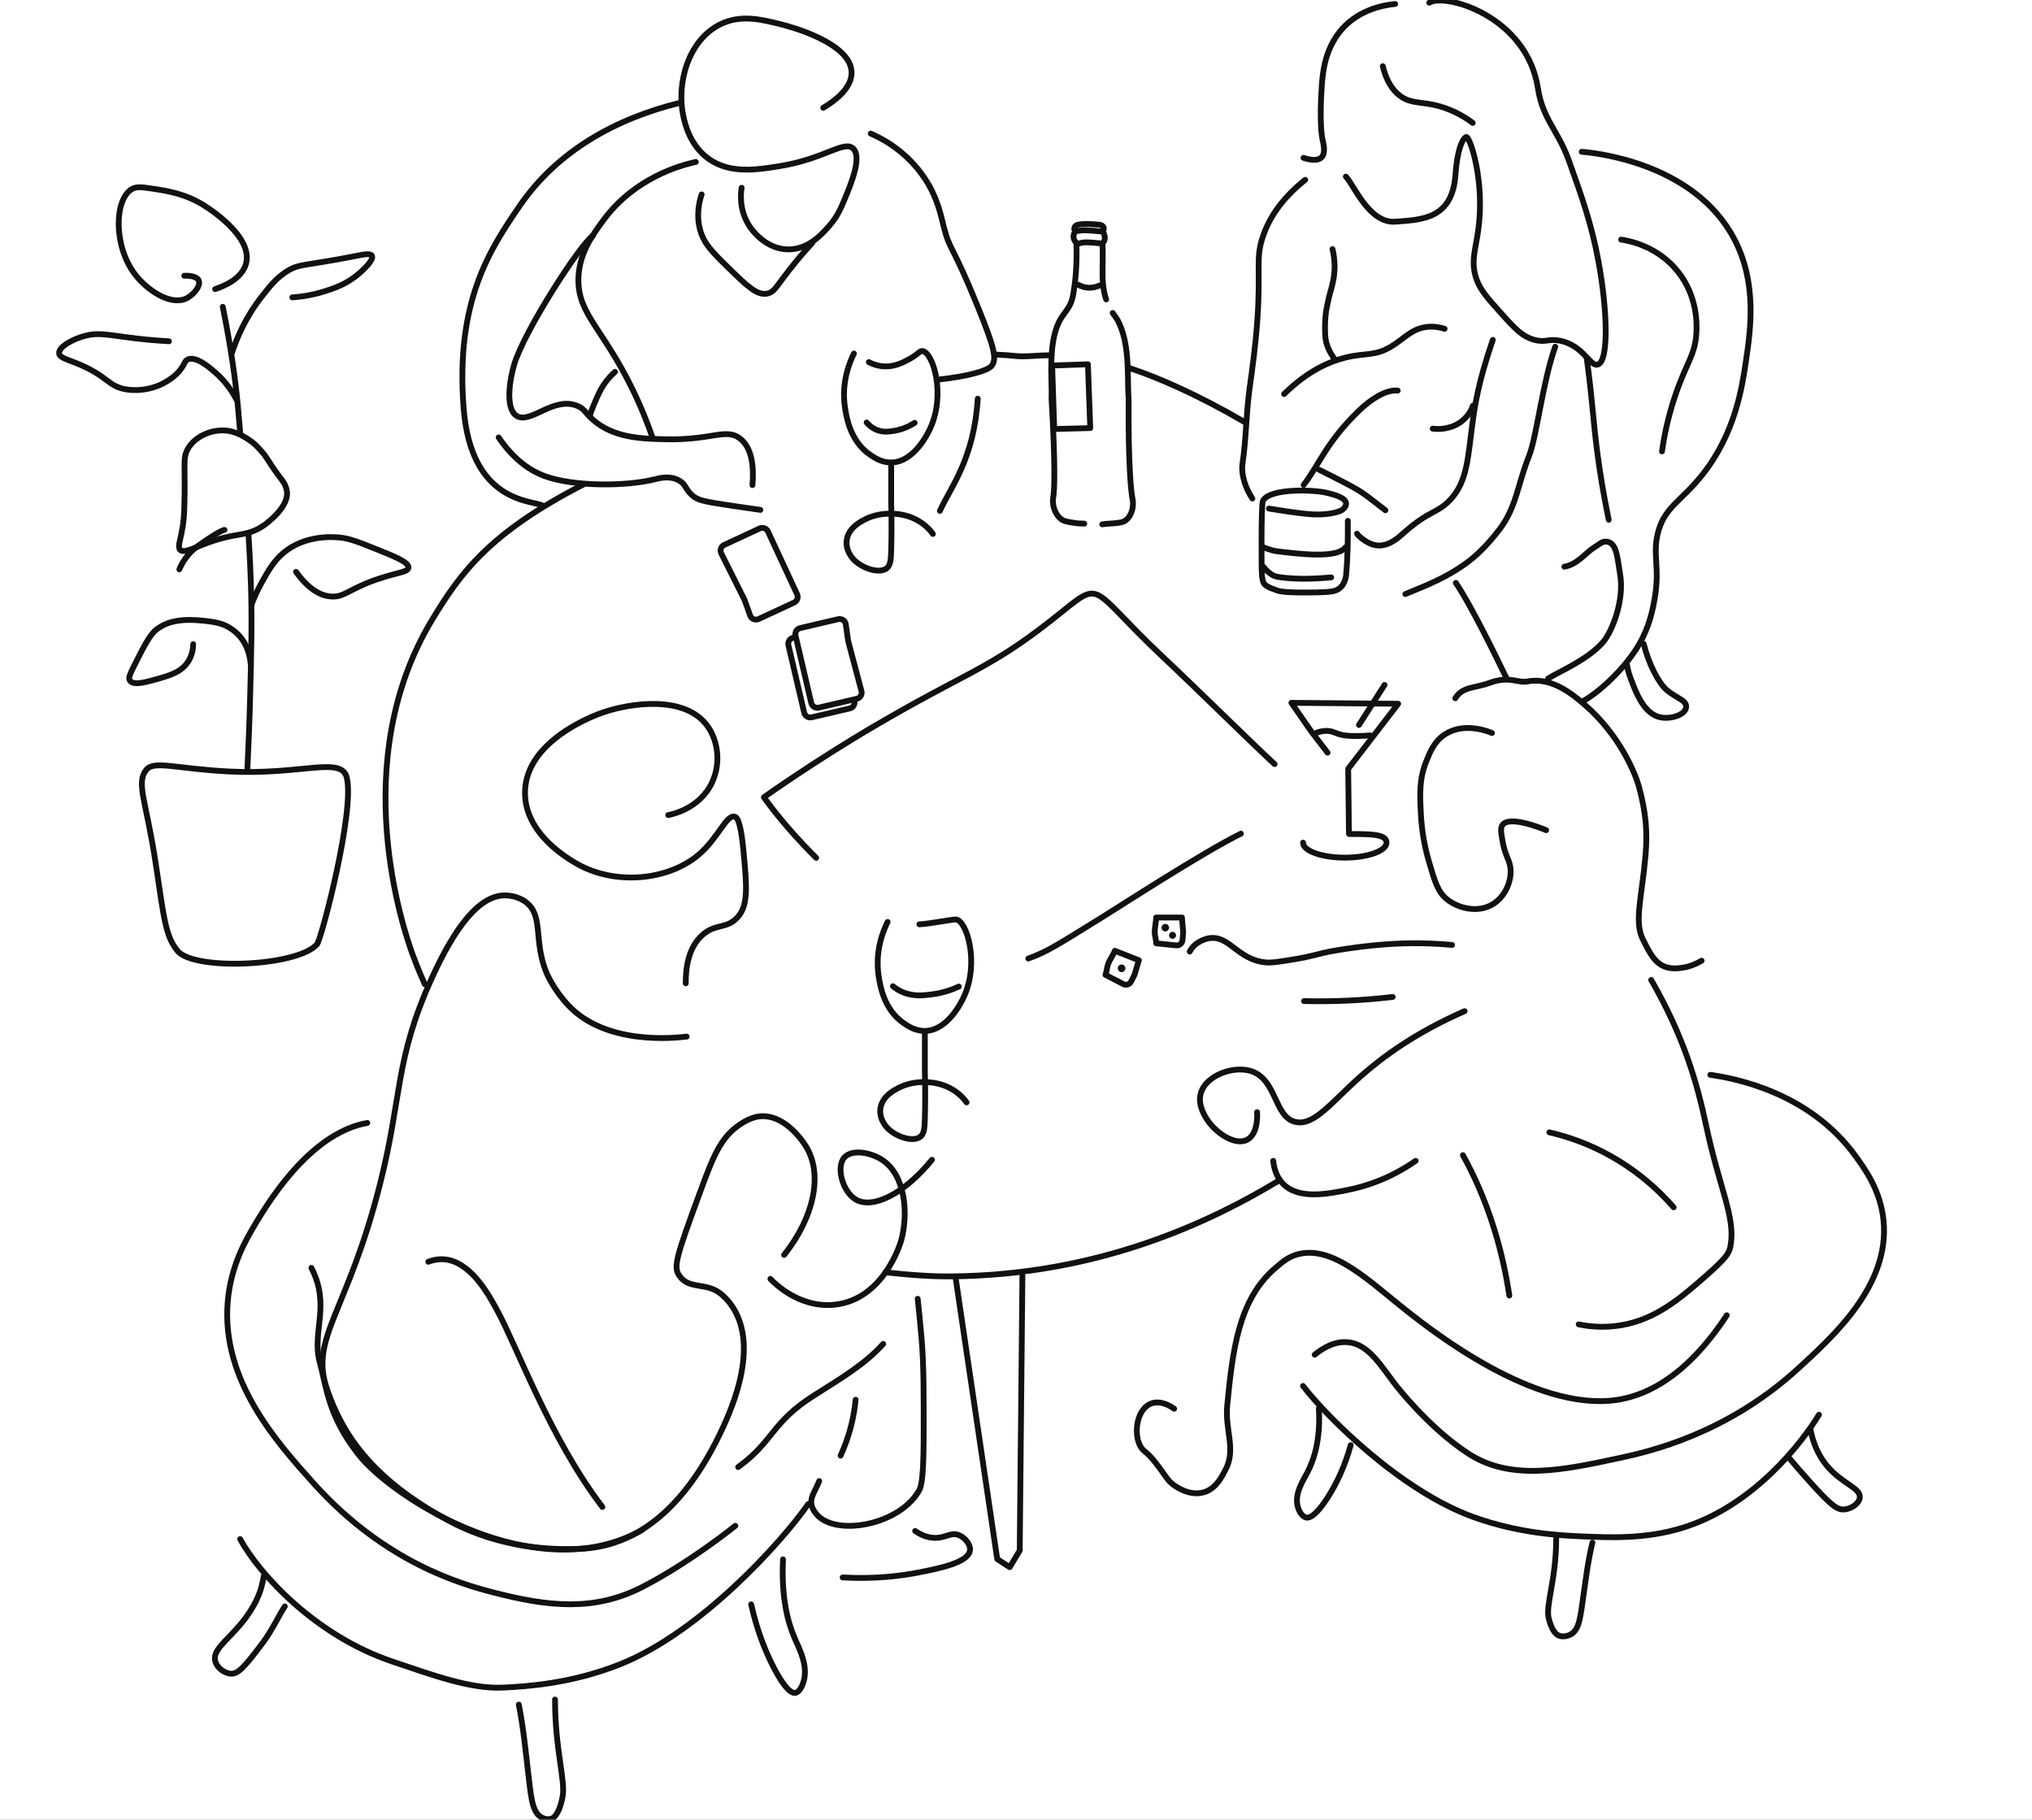 <svg width="526" height="471" viewBox="0 0 526 471" fill="none" xmlns="http://www.w3.org/2000/svg">
<rect x="0" y="0" width="526" height="471" fill="#808080" stroke="none"/>
<g clip-path="url(#clip0_4699_6400)">
<rect width="526" height="471" fill="white"/>
<path d="M404.955 146.682C408.255 146.16 410.561 143.013 412.564 141.768C414.187 140.76 414.701 140.133 415.718 140.184C418.564 140.325 418.632 144.336 419.375 148.61C420.555 155.399 417.253 163.521 415.051 166.102C411.016 170.833 403.372 173.908 400.719 175.657" stroke="#111111" stroke-width="1.5" stroke-linecap="round" stroke-linejoin="round"/>
<path d="M278.657 62.892C278.776 68.974 278.434 72.368 277.862 75.945C277.045 81.046 274.458 80.553 272.965 86.646C271.573 92.326 272.372 99.568 272.202 103.187C273.215 120.398 272.966 126.858 272.658 128.601C272.621 128.81 272.44 129.739 272.675 130.912C272.756 131.317 273.174 133.189 274.663 134.349C275.214 134.779 275.799 135.023 277.969 135.331C279.787 135.59 278.73 135.432 280.68 135.534" stroke="#111111" stroke-width="1.5" stroke-linecap="round" stroke-linejoin="round"/>
<path d="M288.034 81.002C288.579 81.771 288.944 82.285 289.173 82.638C289.173 82.638 290.029 84.051 290.72 86.416C292.408 92.194 291.797 99.492 292.155 103.128C292.031 120.303 292.787 127.493 293.185 129.258C293.233 129.469 293.372 130.217 293.197 131.377C293.137 131.778 292.815 133.626 291.384 134.694C290.854 135.09 290.281 135.297 288.123 135.47C287.232 135.541 286.782 135.578 286.322 135.595C285.556 135.623 285.837 135.737 285.318 135.719" stroke="#111111" stroke-width="1.5" stroke-linecap="round" stroke-linejoin="round"/>
<path d="M285.41 62.921C285.576 69.687 285.092 72.105 285.851 75.724C286.049 76.668 286.343 77.499 286.343 77.499" stroke="#111111" stroke-width="1.5" stroke-linecap="round" stroke-linejoin="round"/>
<path d="M278.32 59.88C278.215 60.067 277.834 60.766 277.893 61.392C277.975 62.267 278.458 62.647 278.584 62.816" stroke="#111111" stroke-width="1.5" stroke-linecap="round" stroke-linejoin="round"/>
<path d="M285.424 62.861C285.549 62.752 285.872 62.493 285.963 61.94C286.115 61.017 285.551 60.009 285.493 59.95" stroke="#111111" stroke-width="1.5" stroke-linecap="round" stroke-linejoin="round"/>
<path d="M279.057 63.082C279.498 62.992 280.021 62.797 280.541 62.758C282.113 62.638 284.823 62.986 284.994 63.036" stroke="#111111" stroke-width="1.5" stroke-linecap="round" stroke-linejoin="round"/>
<path d="M279.292 59.73C280.262 59.56 280.959 59.594 282.038 59.659C283.401 59.741 284.184 59.835 284.184 59.835C284.205 59.838 285.294 60.034 285.613 59.541C285.889 59.113 285.674 58.807 285.446 58.541C285.152 58.2 284.745 58.179 284.019 58.12C282.677 58.011 282.694 57.992 281.356 57.981C280.366 57.973 279.819 58.004 279.038 58.165C278.237 58.33 277.958 59.02 278.142 59.506C278.317 59.968 279.108 59.763 279.292 59.73Z" stroke="#111111" stroke-width="1.5" stroke-linecap="round" stroke-linejoin="round"/>
<path d="M279.078 73.696C279.588 73.981 280.734 74.529 282.26 74.474C283.3 74.436 284.112 74.132 284.598 73.903" stroke="#111111" stroke-width="1.5" stroke-linecap="round" stroke-linejoin="round"/>
<path d="M151.093 125.36C126.615 137.953 119.18 148.344 111.943 160.273C89.504 197.258 104.593 240.938 106.768 246.945C108.206 250.916 109.952 254.742 109.952 254.742" stroke="#111111" stroke-width="1.5" stroke-linecap="round" stroke-linejoin="round"/>
<path d="M271.914 91.98C268.299 91.916 265.602 92.477 262.337 92.103C261.742 92.035 260.737 91.915 257.869 91.778" stroke="#111111" stroke-width="1.5" stroke-linecap="round" stroke-linejoin="round"/>
<path d="M322.328 109.328C310.203 102.26 299.858 97.706 292.088 95.175" stroke="#111111" stroke-width="1.5" stroke-linecap="round" stroke-linejoin="round"/>
<path d="M358.625 132.079C351.616 126.72 353.476 127.626 341.439 121.573" stroke="#111111" stroke-width="1.5" stroke-linecap="round" stroke-linejoin="round"/>
<path d="M389.975 175.556C387.428 170.276 380.787 156.627 376.854 150.865" stroke="#111111" stroke-width="1.5" stroke-linecap="round" stroke-linejoin="round"/>
<path d="M229.203 329.311C238.373 330.364 243.653 330.398 246.077 330.38C285.101 330.081 314.183 315.761 330.923 305.655" stroke="#111111" stroke-width="1.5" stroke-linecap="round" stroke-linejoin="round"/>
<path d="M247.361 330.678L258.141 403.553L261.375 405.652L263.963 401.338L264.663 330.164" stroke="#111111" stroke-width="1.5" stroke-linecap="round" stroke-linejoin="round"/>
<path d="M177.51 254.519C177.49 250.513 178.166 245.263 181.822 242.014C185.242 238.975 188.088 240.515 190.877 237.487C193.801 234.312 193.33 229.406 192.387 219.592C191.656 211.995 190.593 211.506 190.231 211.399C187.984 210.737 186 216.913 180.744 221.317C173.442 227.435 161.072 229.089 151.207 224.55C150.191 224.083 135.82 217.224 135.899 205.146C135.986 191.663 153.993 185.129 155.95 184.449C163.1 181.963 177.257 179.832 183.116 187.898C185.79 191.58 186.682 197.314 184.409 202.344C181.204 209.437 173.635 210.857 172.982 210.968" stroke="#111111" stroke-width="1.5" stroke-linecap="round" stroke-linejoin="round"/>
<path d="M177.749 268.31C174.186 268.735 156.79 270.489 147.134 260.236C143.305 256.171 141.528 251.95 141.528 251.95C138.025 243.629 140.757 237.3 136.353 233.678C134.07 231.799 131.231 231.77 130.748 231.766C124.073 231.698 117.705 239.987 111.559 253.65C102.218 274.418 104.081 283.835 98.408 306.342C89.976 339.789 80.106 346.133 84.609 359.459C88.66 371.445 96.271 382.223 113.715 392.25C118.413 394.95 130.492 401.79 150.444 400.882C162.503 400.334 174.934 393.203 185.08 373.694C197.245 350.301 192.048 339.771 187.02 335.237C182.989 331.603 178.416 334.057 175.809 330.138C174.313 327.89 174.897 325.697 181.414 308.041C184.627 299.339 186.511 294.445 191.548 291.044C194.374 289.136 196.341 288.948 197.153 288.919C203.795 288.684 208.432 296.371 208.796 296.993C213.063 304.284 210.582 315.254 202.975 324.827" stroke="#111111" stroke-width="1.5" stroke-linecap="round" stroke-linejoin="round"/>
<path d="M199.422 331.026C200.289 331.948 206.82 338.666 216.023 337.71C228.778 336.384 233.101 321.724 233.271 321.108C235.187 314.206 234.41 304.156 228.313 300.195C225.333 298.26 220.556 297.435 218.611 299.548C216.29 302.069 218.159 308.594 221.629 310.544C225.929 312.96 234.007 309.092 241.249 300.195" stroke="#111111" stroke-width="1.5" stroke-linecap="round" stroke-linejoin="round"/>
<path d="M110.867 326.596C111.748 326.259 113.112 325.863 114.748 325.949C121.818 326.322 126.559 335.294 128.547 338.886C133.756 348.299 142.275 372.174 155.928 390.055" stroke="#111111" stroke-width="1.5" stroke-linecap="round" stroke-linejoin="round"/>
<path d="M180.121 41.912C176.156 42.79 164.322 45.96 156.189 57.004C153.407 60.781 149.717 65.792 149.721 72.527C149.726 81.387 156.12 85.136 163.735 100.771C166.279 105.994 167.936 110.443 168.909 113.276" stroke="#111111" stroke-width="1.5" stroke-linecap="round" stroke-linejoin="round"/>
<path d="M153.493 60.992C150.305 63.034 135.733 85.589 133.119 94.303C131.981 98.093 130.666 105.757 133.765 107.67C137.314 109.861 143.337 102.468 149.504 105.083C151.433 105.901 151.414 106.866 153.601 108.748C158.998 113.394 166.184 113.602 172.789 113.707C184.381 113.892 187.98 110.752 191.547 113.491C194.97 116.12 195.103 121.659 194.781 125.565" stroke="#111111" stroke-width="1.5" stroke-linecap="round" stroke-linejoin="round"/>
<path d="M191.076 379.73C200.352 373.002 199.611 368.227 210.743 361.176C217.558 356.86 223.834 353.185 228.632 347.851" stroke="#111111" stroke-width="1.5" stroke-linecap="round" stroke-linejoin="round"/>
<path d="M237.554 336.177C237.821 338.636 238.195 342.261 238.571 346.658C239.111 352.961 239.136 360.613 239.094 372.658C239.053 384.369 238.243 385.255 237.682 386.18C232.405 394.881 216.022 397.774 211.257 391.82C208.641 388.55 210.668 386.88 212.059 383.357" stroke="#111111" stroke-width="1.5" stroke-linecap="round" stroke-linejoin="round"/>
<path d="M379.129 261.723C366.546 267.214 357.969 273.505 352.244 278.572C344.725 285.225 340.248 291.428 335.443 290.423C329.649 289.211 330.641 279.033 323.475 277.135C318.997 275.949 312.64 278.343 311.022 282.408C309.842 285.374 311.56 288.289 312.144 289.281C314.307 292.951 319.475 296.64 322.737 295.054C325.846 293.543 325.428 288.111 325.406 287.871" stroke="#111111" stroke-width="1.5" stroke-linecap="round" stroke-linejoin="round"/>
<path d="M378.682 298.995C381.363 303.827 384.338 310.198 386.811 318.186C388.747 324.437 389.946 330.29 390.703 335.333" stroke="#111111" stroke-width="1.5" stroke-linecap="round" stroke-linejoin="round"/>
<path d="M427.418 253.633C435.964 268.452 439.349 280.506 441.647 291.334C445.097 307.588 449.205 314.926 448.008 322.149C447.671 324.181 447.549 325.133 440.138 331.518C434.125 336.7 427.545 342.221 417.931 343.257C414.104 343.67 410.874 343.256 408.66 342.806" stroke="#111111" stroke-width="1.5" stroke-linecap="round" stroke-linejoin="round"/>
<path d="M376.713 180.732C378.611 177.649 381.774 178.172 385.589 176.752C390.658 174.865 392.993 176.877 395.442 176.388C401.758 175.129 407.411 179.996 410.137 182.342C419.581 190.473 423.512 200.85 424.243 203.569C426.045 210.267 426.503 215.155 425.951 221.484C425.034 232.002 422.989 238.486 425.209 243.007C427.84 248.365 429.549 251.462 435.64 250.469C437.703 250.132 439.352 249.34 440.479 248.667" stroke="#111111" stroke-width="1.5" stroke-linecap="round" stroke-linejoin="round"/>
<path d="M375.887 244.578C371.706 244.208 368.227 244.137 365.754 244.146C363.731 244.154 355.362 244.24 344.194 246.303C341.877 246.73 339.462 247.571 335.354 248.243C331.203 248.922 329.127 249.262 327.593 249.105C320.22 248.354 318.273 241.982 312.932 242.853C312.721 242.887 309.442 243.475 307.973 246.303" stroke="#111111" stroke-width="1.5" stroke-linecap="round" stroke-linejoin="round"/>
<path d="M337.564 259.115C341.113 259.202 344.901 259.179 348.901 258.997C353.016 258.81 356.893 258.477 360.507 258.051" stroke="#111111" stroke-width="1.5" stroke-linecap="round" stroke-linejoin="round"/>
<path d="M401.062 293.094C404.622 293.919 408.772 295.216 413.19 297.298C422.843 301.847 429.359 308.066 433.241 312.498" stroke="#111111" stroke-width="1.5" stroke-linecap="round" stroke-linejoin="round"/>
<path d="M225.396 34.581C228.066 35.736 232.137 37.908 235.961 41.912C236.962 42.96 238.206 44.407 239.411 46.224C242.698 51.185 243.529 55.649 244.369 58.944C245.913 64.993 246.42 62.907 253.209 79.642C257.505 90.232 258.091 93.012 256.659 94.734C255.604 96.002 250.26 97.449 243.336 98.196" stroke="#111111" stroke-width="1.5" stroke-linecap="round" stroke-linejoin="round"/>
<path d="M253.103 103.197C252.133 118.828 246.096 126.051 243.293 132.249" stroke="#111111" stroke-width="1.5" stroke-linecap="round" stroke-linejoin="round"/>
<path d="M181.629 50.32C181.019 52.142 180.187 55.537 181.198 59.376C182.148 62.984 184.222 65.071 188.313 69.078C193.406 74.067 195.953 76.562 198.661 75.977C200.668 75.544 201.06 73.799 205.992 67.784C207.725 65.67 209.239 63.98 210.304 62.825" stroke="#111111" stroke-width="1.5" stroke-linecap="round" stroke-linejoin="round"/>
<path d="M191.98 48.595C191.801 49.671 191.149 54.338 194.136 58.729C194.639 59.468 198.103 64.392 203.838 64.55C209.142 64.696 212.711 60.666 214.618 58.513C216.738 56.119 217.699 53.854 218.715 51.398C220.338 47.475 223.149 40.678 220.871 38.462C218.55 36.205 213.44 41.12 201.898 42.99C195.946 43.954 188.916 45.093 183.356 41.049C178.519 37.532 177.293 31.911 176.888 30.053C175.059 21.666 178.099 10.477 186.374 6.337C191.712 3.667 197.061 5.013 202.329 6.337C204.246 6.82 220.448 11.053 220.439 18.842C220.435 23.027 215.753 26.337 213.109 27.898" stroke="#111111" stroke-width="1.5" stroke-linecap="round" stroke-linejoin="round"/>
<path d="M159.206 96.243C158.018 97.302 156.364 99.056 155.11 101.634C154.454 102.982 152.982 106.4 152.738 107.455" stroke="#111111" stroke-width="1.5" stroke-linecap="round" stroke-linejoin="round"/>
<path d="M129.076 113.222C133.313 119.441 137.726 122.038 141.042 123.248C148.494 125.967 162.046 125.933 169.502 124.056C170.58 123.785 173.402 123.003 175.808 124.38C177.569 125.387 177.369 126.557 179.042 128.099C180.56 129.497 182.103 129.804 189.067 130.848C192.411 131.349 195.116 131.737 196.829 131.979" stroke="#111111" stroke-width="1.5" stroke-linecap="round" stroke-linejoin="round"/>
<path d="M446.998 340.44C435.407 358.085 424.23 361.584 418.19 362.402C397.101 365.261 370.902 344.62 363.908 339.109C354.68 331.839 344.976 322.118 335.814 324.69C333.367 325.376 331.865 326.727 330.1 328.239C320.553 336.42 319.068 349.665 317.679 363.74C317.039 370.23 320.119 375.224 317.123 380.635C316.324 382.079 314.89 385.244 311.731 386.228C307.924 387.413 304.29 384.714 303.758 384.319C302.046 383.047 301.827 382.066 299.123 378.592C296.496 375.215 295.765 375.888 294.859 373.628C293.466 370.153 294.551 364.463 298.106 363.242C300.66 362.364 303.333 364.189 303.95 364.633" stroke="#111111" stroke-width="1.5" stroke-linecap="round" stroke-linejoin="round"/>
<path d="M442.725 278.211C448.795 279.071 468.224 282.617 480.24 299.125C482.788 302.625 486.796 308.132 487.571 315.942C489.216 332.541 474.871 345.638 465.364 354.319C446.888 371.187 426.926 375.735 419.225 377.388C404.583 380.531 391.205 383.403 380.201 376.31C369.811 369.614 361.228 358.416 361.228 358.416C357.273 353.256 354.219 347.932 348.938 347.42C345.422 347.079 342.337 349.009 340.314 350.654" stroke="#111111" stroke-width="1.5" stroke-linecap="round" stroke-linejoin="round"/>
<path d="M337.293 358.739C343.347 366.623 362.479 385.856 381.491 392.696C393.132 396.884 403.763 397.423 409.088 397.655C416.617 397.983 425.773 398.425 435.392 395.499C453.751 389.914 466.427 373.481 470.858 366.177" stroke="#111111" stroke-width="1.5" stroke-linecap="round" stroke-linejoin="round"/>
<path d="M402.838 398.194C402.838 408.866 400.035 415.55 400.897 418.892C401.143 419.846 401.708 422.032 403.053 423.096C403.942 423.799 405.463 423.634 406.503 423.096C408.96 421.826 409.094 418.296 409.953 412.532C410.379 409.669 410.986 404.336 412.216 399.272" stroke="#111111" stroke-width="1.5" stroke-linecap="round" stroke-linejoin="round"/>
<path d="M463.312 377.604C464.697 379.252 466.556 381.417 468.81 383.91C474.089 389.749 475.604 390.826 477.38 390.702C479.201 390.575 481.266 389.188 481.423 387.63C481.671 385.173 476.995 384.096 473.176 379.706C470.374 376.485 469.196 372.817 468.649 370.004" stroke="#111111" stroke-width="1.5" stroke-linecap="round" stroke-linejoin="round"/>
<path d="M341.392 364.506C341.886 372.708 340.109 377.977 338.32 381.323C337.18 383.455 334.855 387.009 336.056 390.378C336.168 390.694 336.827 392.542 338.158 392.804C338.549 392.881 340.288 393.075 343.979 387.145C345.779 384.254 348.026 379.934 349.639 374.047" stroke="#111111" stroke-width="1.5" stroke-linecap="round" stroke-linejoin="round"/>
<path d="M95.086 290.658C89.016 291.707 78.287 296.356 66.271 316.511C63.723 320.785 59.715 327.509 58.941 337.044C57.295 357.312 71.64 373.303 81.147 383.902C99.623 404.498 119.585 410.052 127.286 412.07C141.928 415.907 153.859 417.161 166.31 410.754C178.645 404.406 190.334 394.944 190.334 394.944" stroke="#111111" stroke-width="1.5" stroke-linecap="round" stroke-linejoin="round"/>
<path d="M80.606 328.182C85.674 337.94 80.653 344.736 82.753 352.527C84.594 359.36 84.94 366.448 92.778 376.459C101.678 387.824 138.809 411.494 166.298 395.971" stroke="#111111" stroke-width="1.5" stroke-linecap="round" stroke-linejoin="round"/>
<path d="M209.215 389.299C202.55 398.925 181.486 422.409 160.553 430.76C147.737 435.874 136.032 436.532 130.17 436.815C121.881 437.216 112.207 433.663 101.617 430.09C81.404 423.27 67.041 407.3 62.162 398.381" stroke="#111111" stroke-width="1.5" stroke-linecap="round" stroke-linejoin="round"/>
<path d="M143.672 439.901C143.672 452.931 146.475 461.092 145.612 465.172C145.366 466.337 144.801 469.007 143.456 470.306C142.567 471.164 141.047 470.962 140.006 470.306C137.549 468.755 137.416 464.445 136.557 457.407C136.13 453.912 135.524 447.4 134.293 441.217" stroke="#111111" stroke-width="1.5" stroke-linecap="round" stroke-linejoin="round"/>
<path d="M73.733 415.807C72.349 417.819 70.49 421.872 68.235 424.917C62.956 432.046 61.442 433.361 59.665 433.209C57.845 433.054 55.78 431.361 55.623 429.458C55.375 426.458 60.05 423.733 63.869 418.373C66.672 414.44 67.73 411.395 68.277 407.961" stroke="#111111" stroke-width="1.5" stroke-linecap="round" stroke-linejoin="round"/>
<path d="M202.692 403.623C202.198 413.638 203.975 420.071 205.764 424.156C206.904 426.759 209.229 431.099 208.028 435.213C207.916 435.598 207.257 437.855 205.926 438.174C205.535 438.268 203.796 438.505 200.105 431.264C198.305 427.735 196.058 422.461 194.445 415.272" stroke="#111111" stroke-width="1.5" stroke-linecap="round" stroke-linejoin="round"/>
<path d="M366.454 300.472C359.599 305.229 353.303 307.093 349.314 307.911C343.786 309.043 336.074 310.624 332.011 306.294C330.32 304.49 329.768 302.202 329.586 300.472" stroke="#111111" stroke-width="1.5" stroke-linecap="round" stroke-linejoin="round"/>
<path d="M176.3 26.55C159.64 30.538 144.288 39.018 134.566 53.231C127.003 64.287 117.841 77.809 120.009 105.622C121.923 130.173 137.599 129.438 140.45 130.848" stroke="#111111" stroke-width="1.5" stroke-linecap="round" stroke-linejoin="round"/>
<path d="M410.73 92.702C412.311 104.151 412.299 108.371 413.56 117.765C414.08 121.641 414.957 127.439 416.429 134.536" stroke="#111111" stroke-width="1.5" stroke-linecap="round" stroke-linejoin="round"/>
<path d="M348.379 45.716C350.418 47.715 354.349 57.89 361.205 57.384C368.273 56.863 375.935 56.639 376.763 45.22C377.35 37.114 379.162 35.478 379.576 35.455C380.508 35.402 384.422 46.711 382.666 59.508C381.952 64.705 380.623 67.825 382.224 72.307C383.23 75.121 385.028 77.125 388.624 81.134C392.149 85.064 394.05 87.127 397.23 87.975C400.197 88.765 400.788 87.568 403.85 88.195C409.891 89.434 411.587 94.915 413.559 94.374C416.537 93.557 416.078 80.121 413.78 67.673C411.963 57.827 409.366 50.611 406.057 41.413C403.31 33.78 399.33 30.837 398.113 22.877C395.244 4.12 373.963 -1.904 369.977 0.699" stroke="#111111" stroke-width="1.5" stroke-linecap="round" stroke-linejoin="round"/>
<path d="M386.418 87.975C382.777 98.677 381.839 104.359 381.066 110.262C380.017 118.284 379.751 124.37 375.861 128.855C372.149 133.134 370.299 131.633 362.781 138.456C359.956 141.02 357.529 141.573 355.545 141.007C353.267 140.359 351.344 138.408 351.277 138.132" stroke="#111111" stroke-width="1.5" stroke-linecap="round" stroke-linejoin="round"/>
<path d="M402.581 89.74C399.294 99.011 397.782 113.076 395.796 118.041C392.786 125.565 392.558 131.326 388.056 137.158C384.859 141.299 381.888 144.158 379.011 146.157C374.145 149.538 370.123 151.18 363.797 153.764" stroke="#111111" stroke-width="1.5" stroke-linecap="round" stroke-linejoin="round"/>
<path d="M344.93 64.473C346.289 70.337 344.771 73.845 344.047 76.831C343.263 80.065 342.94 82.039 342.999 85.602C343.027 87.299 343.021 89.541 345.371 92.829" stroke="#111111" stroke-width="1.5" stroke-linecap="round" stroke-linejoin="round"/>
<path d="M337.455 125.515C341.435 120.387 343.225 114.615 351.662 106.401C354.694 103.449 358.724 100.773 361.813 101.104" stroke="#111111" stroke-width="1.5" stroke-linecap="round" stroke-linejoin="round"/>
<path d="M337.868 46.544C331.076 51.934 328.263 57.27 326.945 61.108C324.911 67.032 326.449 69.353 325.456 83.12C324.988 89.601 324.205 95.222 323.47 100.498C322.575 106.919 322.611 113.45 321.649 119.861C321.182 122.978 322.553 126.636 324.188 129.04" stroke="#111111" stroke-width="1.5" stroke-linecap="round" stroke-linejoin="round"/>
<path d="M332.408 101.987C338.545 95.95 344.16 93.576 348.296 92.554C353.501 91.267 355.801 92.262 360.047 89.74C363.465 87.71 365.411 85.025 369.481 84.609C371.373 84.416 372.961 84.791 373.949 85.106" stroke="#111111" stroke-width="1.5" stroke-linecap="round" stroke-linejoin="round"/>
<path d="M381.263 105.013C381.044 105.687 380.208 107.955 377.623 109.559C374.668 111.393 371.55 111.043 370.863 110.951" stroke="#111111" stroke-width="1.5" stroke-linecap="round" stroke-linejoin="round"/>
<path d="M357.951 17.139C359.117 21.92 361.204 24.033 362.806 25.084C365.629 26.935 368.09 26.234 372.626 27.511C376.544 28.614 379.441 30.468 381.232 31.814" stroke="#111111" stroke-width="1.5" stroke-linecap="round" stroke-linejoin="round"/>
<path d="M361.15 1.03C358.49 1.285 352.088 2.304 347.468 7.43C342.86 12.544 342.38 19.134 342.172 21.994C341.45 31.918 342.282 35.786 342.282 35.786C342.61 37.31 343.231 39.627 342.062 40.751C340.964 41.806 338.808 41.312 337.428 40.861" stroke="#111111" stroke-width="1.5" stroke-linecap="round" stroke-linejoin="round"/>
<path d="M386.22 189.729C385.33 189.353 379.079 186.818 374.064 190.066C371.262 191.881 370.164 194.647 369.168 197.157C367.333 201.778 367.545 205.75 367.817 210.833C368.012 214.482 368.586 218.508 369.843 222.82C371.411 228.2 372.195 230.889 374.57 232.781C377.493 235.11 382.624 236.454 386.557 233.963C389.871 231.864 391.48 227.584 390.947 224.34C390.615 222.322 389.564 221.365 388.921 217.586C388.548 215.399 388.373 214.289 388.921 213.534C390.795 210.95 399.477 214.564 400.233 214.885" stroke="#111111" stroke-width="1.5" stroke-linecap="round" stroke-linejoin="round"/>
<path d="M221.047 91.502C219.905 93.799 217.764 98.964 218.72 105.407C219.075 107.806 220.006 114.081 225.139 117.644C226.25 118.415 228.235 119.793 230.836 119.71C236.784 119.52 240.329 111.876 240.787 110.89C244.856 102.115 241.559 91.211 238.78 90.866C238.01 90.77 237.916 91.565 235.41 92.932C233.844 93.787 231.641 94.956 228.91 94.839C228.05 94.802 226.603 94.615 224.898 93.727" stroke="#111111" stroke-width="1.5" stroke-linecap="round" stroke-linejoin="round"/>
<path d="M241.484 138.209C241.07 137.601 238.815 134.433 233.892 133.311C233.251 133.165 228.455 132.139 223.988 134.405C222.788 135.014 220.03 136.412 219.302 139.207C218.51 142.25 220.741 144.576 221.022 144.865C223.086 146.992 227.083 148.409 229.147 147.338C230.525 146.623 230.617 145.019 230.689 142.488C230.781 139.294 230.831 135.058 230.689 129.983V120.103" stroke="#111111" stroke-width="1.5" stroke-linecap="round" stroke-linejoin="round"/>
<path d="M224.334 109.358C224.812 109.917 225.687 110.781 227.024 111.306C228.722 111.972 230.212 111.721 231.57 111.491C233.702 111.131 235.448 110.3 236.765 109.45" stroke="#111111" stroke-width="1.5" stroke-linecap="round" stroke-linejoin="round"/>
<path d="M211.286 222.041C202.835 213.743 197.742 206.363 197.742 206.363C197.742 206.363 210.863 196.984 226.871 187.624C248.915 174.736 255.054 173.421 268.895 163.041C287.078 149.404 279.192 149.589 301.364 170.369C309.256 177.766 324.872 193.153 329.94 197.781" stroke="#111111" stroke-width="1.5" stroke-linecap="round" stroke-linejoin="round"/>
<path d="M321.22 215.778C311.345 220.643 289.718 234.693 285.365 237.374C274.575 244.017 271.282 246.305 266.193 248.103" stroke="#111111" stroke-width="1.5" stroke-linecap="round" stroke-linejoin="round"/>
<path d="M229.763 238.635C228.622 240.932 226.481 246.096 227.436 252.54C227.792 254.938 228.723 261.214 233.856 264.777C234.966 265.547 236.952 266.925 239.553 266.842C245.501 266.653 249.046 259.009 249.503 258.023C253.573 249.248 250.276 238.344 247.497 237.999C246.727 237.903 240.841 239.103 237.99 239.257" stroke="#111111" stroke-width="1.5" stroke-linecap="round" stroke-linejoin="round"/>
<path d="M250.2 285.341C249.786 284.733 247.532 281.566 242.609 280.444C241.967 280.298 237.172 279.272 232.704 281.538C231.505 282.146 228.747 283.544 228.019 286.34C227.226 289.382 229.458 291.709 229.739 291.998C231.803 294.124 235.8 295.542 237.864 294.471C239.242 293.755 239.333 292.152 239.406 289.621C239.498 286.427 239.548 282.191 239.406 277.116V267.236" stroke="#111111" stroke-width="1.5" stroke-linecap="round" stroke-linejoin="round"/>
<path d="M304.466 244.706L299.277 244.166C299.277 243.053 298.906 242.311 298.906 241.198C298.906 240.084 299.277 238.6 299.277 237.487H305.957L306.274 241.3L306.274 241.443L306.095 243.369C306.019 244.191 305.286 244.792 304.466 244.706Z" stroke="#111111" stroke-width="1.5" stroke-linecap="round" stroke-linejoin="round"/>
<path d="M221.49 362.306C221.302 364.232 220.965 366.424 220.377 368.8C219.602 371.933 218.586 374.608 217.594 376.778" stroke="#111111" stroke-width="1.5" stroke-linecap="round" stroke-linejoin="round"/>
<path d="M409.438 39.288C412.153 39.495 438.472 41.892 448.957 61.923C454.938 73.35 453.136 85.49 451.925 93.65C450.945 100.255 449.167 112.237 440.608 122.965C435.095 129.874 430.731 131.297 429.104 138.179C427.791 143.737 429.689 146.826 428.362 154.691C427.862 157.655 427.024 162.013 424.373 166.658C420.749 173.009 413.794 179.286 409.901 181.409" stroke="#111111" stroke-width="1.5" stroke-linecap="round" stroke-linejoin="round"/>
<path d="M419.643 62.016C421.527 62.294 429.075 63.628 434.393 70.365C439.556 76.906 439.239 84.26 439.124 86.228C438.784 92.035 436.481 93.887 433.558 102.648C431.564 108.624 430.663 113.676 430.218 116.842" stroke="#111111" stroke-width="1.5" stroke-linecap="round" stroke-linejoin="round"/>
<path d="M421.174 172.086C421.358 173.62 421.774 174.766 422.844 177.512C424.126 180.805 426.364 185.337 430.358 185.761C433.251 186.068 436.581 184.745 436.48 182.8C436.397 181.196 434.02 180.75 431.471 178.625C429.351 176.858 426.718 171.723 425.487 166.658" stroke="#111111" stroke-width="1.5" stroke-linecap="round" stroke-linejoin="round"/>
<path d="M326.887 141.53C326.691 141.657 329.492 142.546 330.147 142.631C337.174 143.535 346.219 144.509 348.306 141.657" stroke="#111111" stroke-width="1.5" stroke-linecap="round" stroke-linejoin="round"/>
<path d="M326.6 147.779C326.6 147.779 326.389 130.52 326.942 129.572C328.893 126.227 340.69 126.782 343.614 127.605C344.602 127.883 348.477 128.643 348.447 130.392C348.434 131.152 347.675 131.994 346.757 132.319C343.508 133.471 339.737 133.176 338.169 133.011C334.605 132.635 331.353 132.103 328.462 131.637" stroke="#111111" stroke-width="1.5" stroke-linecap="round" stroke-linejoin="round"/>
<path d="M344.596 149.449C342.373 149.657 335.969 150.191 330.746 149.308C328.045 148.851 326.912 145.962 326.773 146.758C326.655 147.44 326.447 149.189 327.07 150.82C327.342 151.533 328.518 152.128 330.774 152.893C331.584 153.167 333.83 153.459 340.827 153.34C344.494 153.278 345.431 153.026 346.253 152.599C347.735 151.828 348.351 149.977 348.447 148.893C348.91 143.634 348.897 139.9 348.897 134.814" stroke="#111111" stroke-width="1.5" stroke-linecap="round" stroke-linejoin="round"/>
<path d="M236.896 396.268C238.053 397.072 239.879 398.066 242.132 398.061C244.824 398.054 246.069 396.626 248.004 397.269C249.668 397.822 251.267 399.717 251.088 401.279C250.721 404.476 242.937 406.004 237.94 406.986C233.156 407.925 226.431 408.771 218.125 408.302" stroke="#111111" stroke-width="1.5" stroke-linecap="round" stroke-linejoin="round"/>
<path d="M231.141 255.268C231.797 255.828 232.999 256.691 234.835 257.216C237.166 257.883 239.211 257.631 241.076 257.402C244.004 257.042 246.401 256.211 248.21 255.361" stroke="#111111" stroke-width="1.5" stroke-linecap="round" stroke-linejoin="round"/>
<path d="M290.781 254.724L286.148 252.325C286.555 251.289 286.481 250.463 286.887 249.426C287.294 248.39 288.182 247.144 288.588 246.108L294.806 248.548L293.709 252.214L293.656 252.346L292.786 254.074C292.415 254.811 291.513 255.103 290.781 254.724Z" stroke="#111111" stroke-width="1.5" stroke-linecap="round" stroke-linejoin="round"/>
<path d="M290.333 251.633C290.881 251.633 291.325 251.189 291.325 250.642C291.325 250.094 290.881 249.65 290.333 249.65C289.786 249.65 289.342 250.094 289.342 250.642C289.342 251.189 289.786 251.633 290.333 251.633Z" fill="#111111"/>
<path d="M301.646 241.081C302.184 241.081 302.62 240.645 302.62 240.107C302.62 239.569 302.184 239.133 301.646 239.133C301.108 239.133 300.672 239.569 300.672 240.107C300.672 240.645 301.108 241.081 301.646 241.081Z" fill="#111111"/>
<path d="M303.524 243.006C304.023 243.006 304.428 242.601 304.428 242.101C304.428 241.602 304.023 241.197 303.524 241.197C303.024 241.197 302.619 241.602 302.619 242.101C302.619 242.601 303.024 243.006 303.524 243.006Z" fill="#111111"/>
<path d="M37.85 199.282C39.846 196.752 45.499 198.981 59.266 199.69C78.158 200.662 88.382 195.631 89.765 201.278C91.895 209.975 83.184 243.193 82.044 244.452C76.812 250.234 50.146 251.267 45.97 246.139C42.89 242.358 42.495 238.149 40.334 223.686C37.897 207.372 35.123 202.735 37.85 199.282Z" stroke="#111111" stroke-width="1.5" stroke-miterlimit="10"/>
<path d="M62.208 112.371C61.798 107.773 61.445 102.07 60.145 93.431C59.598 89.798 58.806 85.026 57.66 79.41" stroke="#111111" stroke-width="1.5" stroke-linecap="round" stroke-linejoin="round"/>
<path d="M64.051 198.764C64.277 194.192 64.558 187.706 64.761 179.915C65.064 168.257 65.255 160.93 64.938 150.937C64.83 147.514 64.68 144.335 64.503 141.371C64.462 140.689 64.39 139.528 64.288 138.05" stroke="#111111" stroke-width="1.5" stroke-linecap="round" stroke-linejoin="round"/>
<path d="M55.686 74.832C57.988 74.073 62.596 72.154 63.673 68.309C65.663 61.2 53.818 53.797 52.757 53.134C47.945 50.127 43.34 49.426 39.712 48.874C36.867 48.442 35.42 48.238 34.254 48.874C29.613 51.406 29.258 63.527 34.92 70.972C38.026 75.057 43.925 79.023 47.965 77.361C50.049 76.504 52.073 73.971 51.426 72.569C50.824 71.263 48.094 71.354 47.699 71.371" stroke="#111111" stroke-width="1.5" stroke-linecap="round" stroke-linejoin="round"/>
<path d="M60.035 91.383C61.212 87.721 63.465 82.179 67.921 76.552C70.093 73.81 71.473 72.068 74.009 70.396C77.458 68.123 78.523 68.96 92.41 66.199C94.04 65.875 95.89 65.493 96.284 66.199C96.851 67.213 94.087 69.884 92.41 71.236C89.471 73.606 86.581 74.577 84.386 75.293C82.356 75.955 79.387 76.719 75.669 76.972" stroke="#111111" stroke-width="1.5" stroke-linecap="round" stroke-linejoin="round"/>
<path d="M61.278 103.541C59.488 100.078 57.351 97.853 55.881 96.551C54.504 95.332 50.752 92.01 48.594 93.055C47.769 93.455 47.874 94.155 46.705 95.677C45.377 97.403 43.852 98.308 42.836 98.91C40.299 100.414 36.613 101.352 32.941 100.832C27.862 100.114 28.15 97.371 19.806 94.016C17.128 92.94 15.437 92.554 15.309 91.483C15.11 89.835 18.748 87.789 21.966 86.939C25.773 85.932 28.238 86.797 35.55 87.638C39.097 88.046 41.974 88.239 43.736 88.337" stroke="#111111" stroke-width="1.5" stroke-linecap="round" stroke-linejoin="round"/>
<path d="M58.437 111.439C54.459 111.099 50.213 113.148 48.498 116.409C47.401 118.496 47.877 120.206 47.788 127.857C47.719 133.728 47.522 135.223 46.989 137.974C46.576 140.109 45.972 141.622 46.634 142.323C47.46 143.195 49.802 142.047 52.225 141.08C61.455 137.396 63.518 139.289 68.377 135.933C68.942 135.542 75.063 131.096 74.234 126.97C73.752 124.575 72.851 124.462 70.063 120.136C68.16 117.185 68.297 117.467 66.513 115.522C65.847 114.795 62.305 111.771 58.437 111.439Z" stroke="#111111" stroke-width="1.5" stroke-linecap="round" stroke-linejoin="round"/>
<path d="M65.176 156.351C65.7 154.931 66.516 152.97 67.749 150.761C69.306 147.971 70.809 145.279 73.34 143.128C79.033 138.291 86.616 139.006 87.983 139.135C90.496 139.372 92.883 140.328 97.656 142.241C102.152 144.043 105.88 145.536 105.732 146.945C105.612 148.083 103.065 148.137 98.1 149.784C90.366 152.351 89.201 154.658 85.676 154.399C83.384 154.231 80.213 152.985 76.624 148.01" stroke="#111111" stroke-width="1.5" stroke-linecap="round" stroke-linejoin="round"/>
<path d="M64.915 172.052C64.383 165.751 60.803 163.405 59.857 162.772C58.048 161.564 56.438 160.901 50.805 160.515C45.929 160.181 43.108 161.283 41.753 162.112C40.02 163.173 39.131 163.567 35.807 170.188C33.715 174.356 33.061 175.405 33.677 176.24C34.585 177.469 37.847 176.554 40.511 175.808C43.907 174.856 46.99 173.992 48.764 171.146C49.789 169.501 49.987 167.818 50.006 166.743" stroke="#111111" stroke-width="1.5" stroke-linecap="round" stroke-linejoin="round"/>
<path d="M349.183 215.593L348.991 198.997L361.926 182.161L334.287 181.918L339.523 189.455L343.647 194.813" stroke="#111111" stroke-width="1.5" stroke-linecap="round" stroke-linejoin="round"/>
<path d="M349.236 215.871C355.205 215.871 358.914 215.96 358.914 218.105C358.914 220.25 354.075 221.989 348.106 221.989C342.138 221.989 337.299 220.25 337.299 218.105" stroke="#111111" stroke-width="1.5" stroke-linecap="round" stroke-linejoin="round"/>
<path d="M351.789 187.646L358.399 177.28" stroke="#111111" stroke-width="1.5" stroke-linecap="round" stroke-linejoin="round"/>
<path d="M340.725 189.695C341.436 189.422 342.533 189.102 343.807 189.193C345.29 189.298 345.555 189.855 347.491 190.248C348.757 190.505 349.804 190.503 351.551 190.5C352.85 190.497 353.933 190.422 354.709 190.349" stroke="#111111" stroke-width="1.5" stroke-linecap="round" stroke-linejoin="round"/>
<path d="M221.179 181.419C221.382 182.289 220.842 183.16 219.971 183.364L210.115 185.668C209.245 185.872 208.375 185.332 208.171 184.461L204.092 167.017C203.888 166.147 204.429 165.277 205.299 165.073" stroke="#111111" stroke-width="1.5" stroke-linecap="round" stroke-linejoin="round"/>
<path d="M221.802 180.861L211.945 183.166C211.075 183.369 210.205 182.829 210.001 181.958L205.922 164.514C205.718 163.644 206.259 162.774 207.129 162.57L216.985 160.265C217.855 160.062 218.726 160.602 218.929 161.472L219.518 165.683C219.536 165.808 219.561 165.932 219.593 166.055L223.009 178.916C223.212 179.786 222.672 180.657 221.802 180.861Z" stroke="#111111" stroke-width="1.5" stroke-linecap="round" stroke-linejoin="round"/>
<path d="M187.464 141.046L196.645 136.782C197.455 136.405 198.417 136.757 198.794 137.568L206.34 153.816C206.716 154.626 206.364 155.588 205.554 155.965L196.374 160.229C195.563 160.605 194.601 160.253 194.224 159.443L192.791 155.44C192.748 155.321 192.698 155.205 192.641 155.092L186.678 143.195C186.302 142.384 186.654 141.422 187.464 141.046Z" stroke="#111111" stroke-width="1.5" stroke-linecap="round" stroke-linejoin="round"/>
<path d="M282.219 110.806L272.893 111.043L272.361 94.609L281.617 94.294L282.219 110.806Z" stroke="#111111" stroke-width="1.5" stroke-linecap="round" stroke-linejoin="round"/>
<path d="M58.115 137.166C57.372 137.166 53.589 139.569 51.064 141.433C48.202 143.547 46.92 146.181 46.426 147.37" stroke="#111111" stroke-width="1.5" stroke-linecap="round" stroke-linejoin="round"/>
</g>
<defs>
<clipPath id="clip0_4699_6400">
<rect width="526" height="471" fill="white"/>
</clipPath>
</defs>
</svg>
